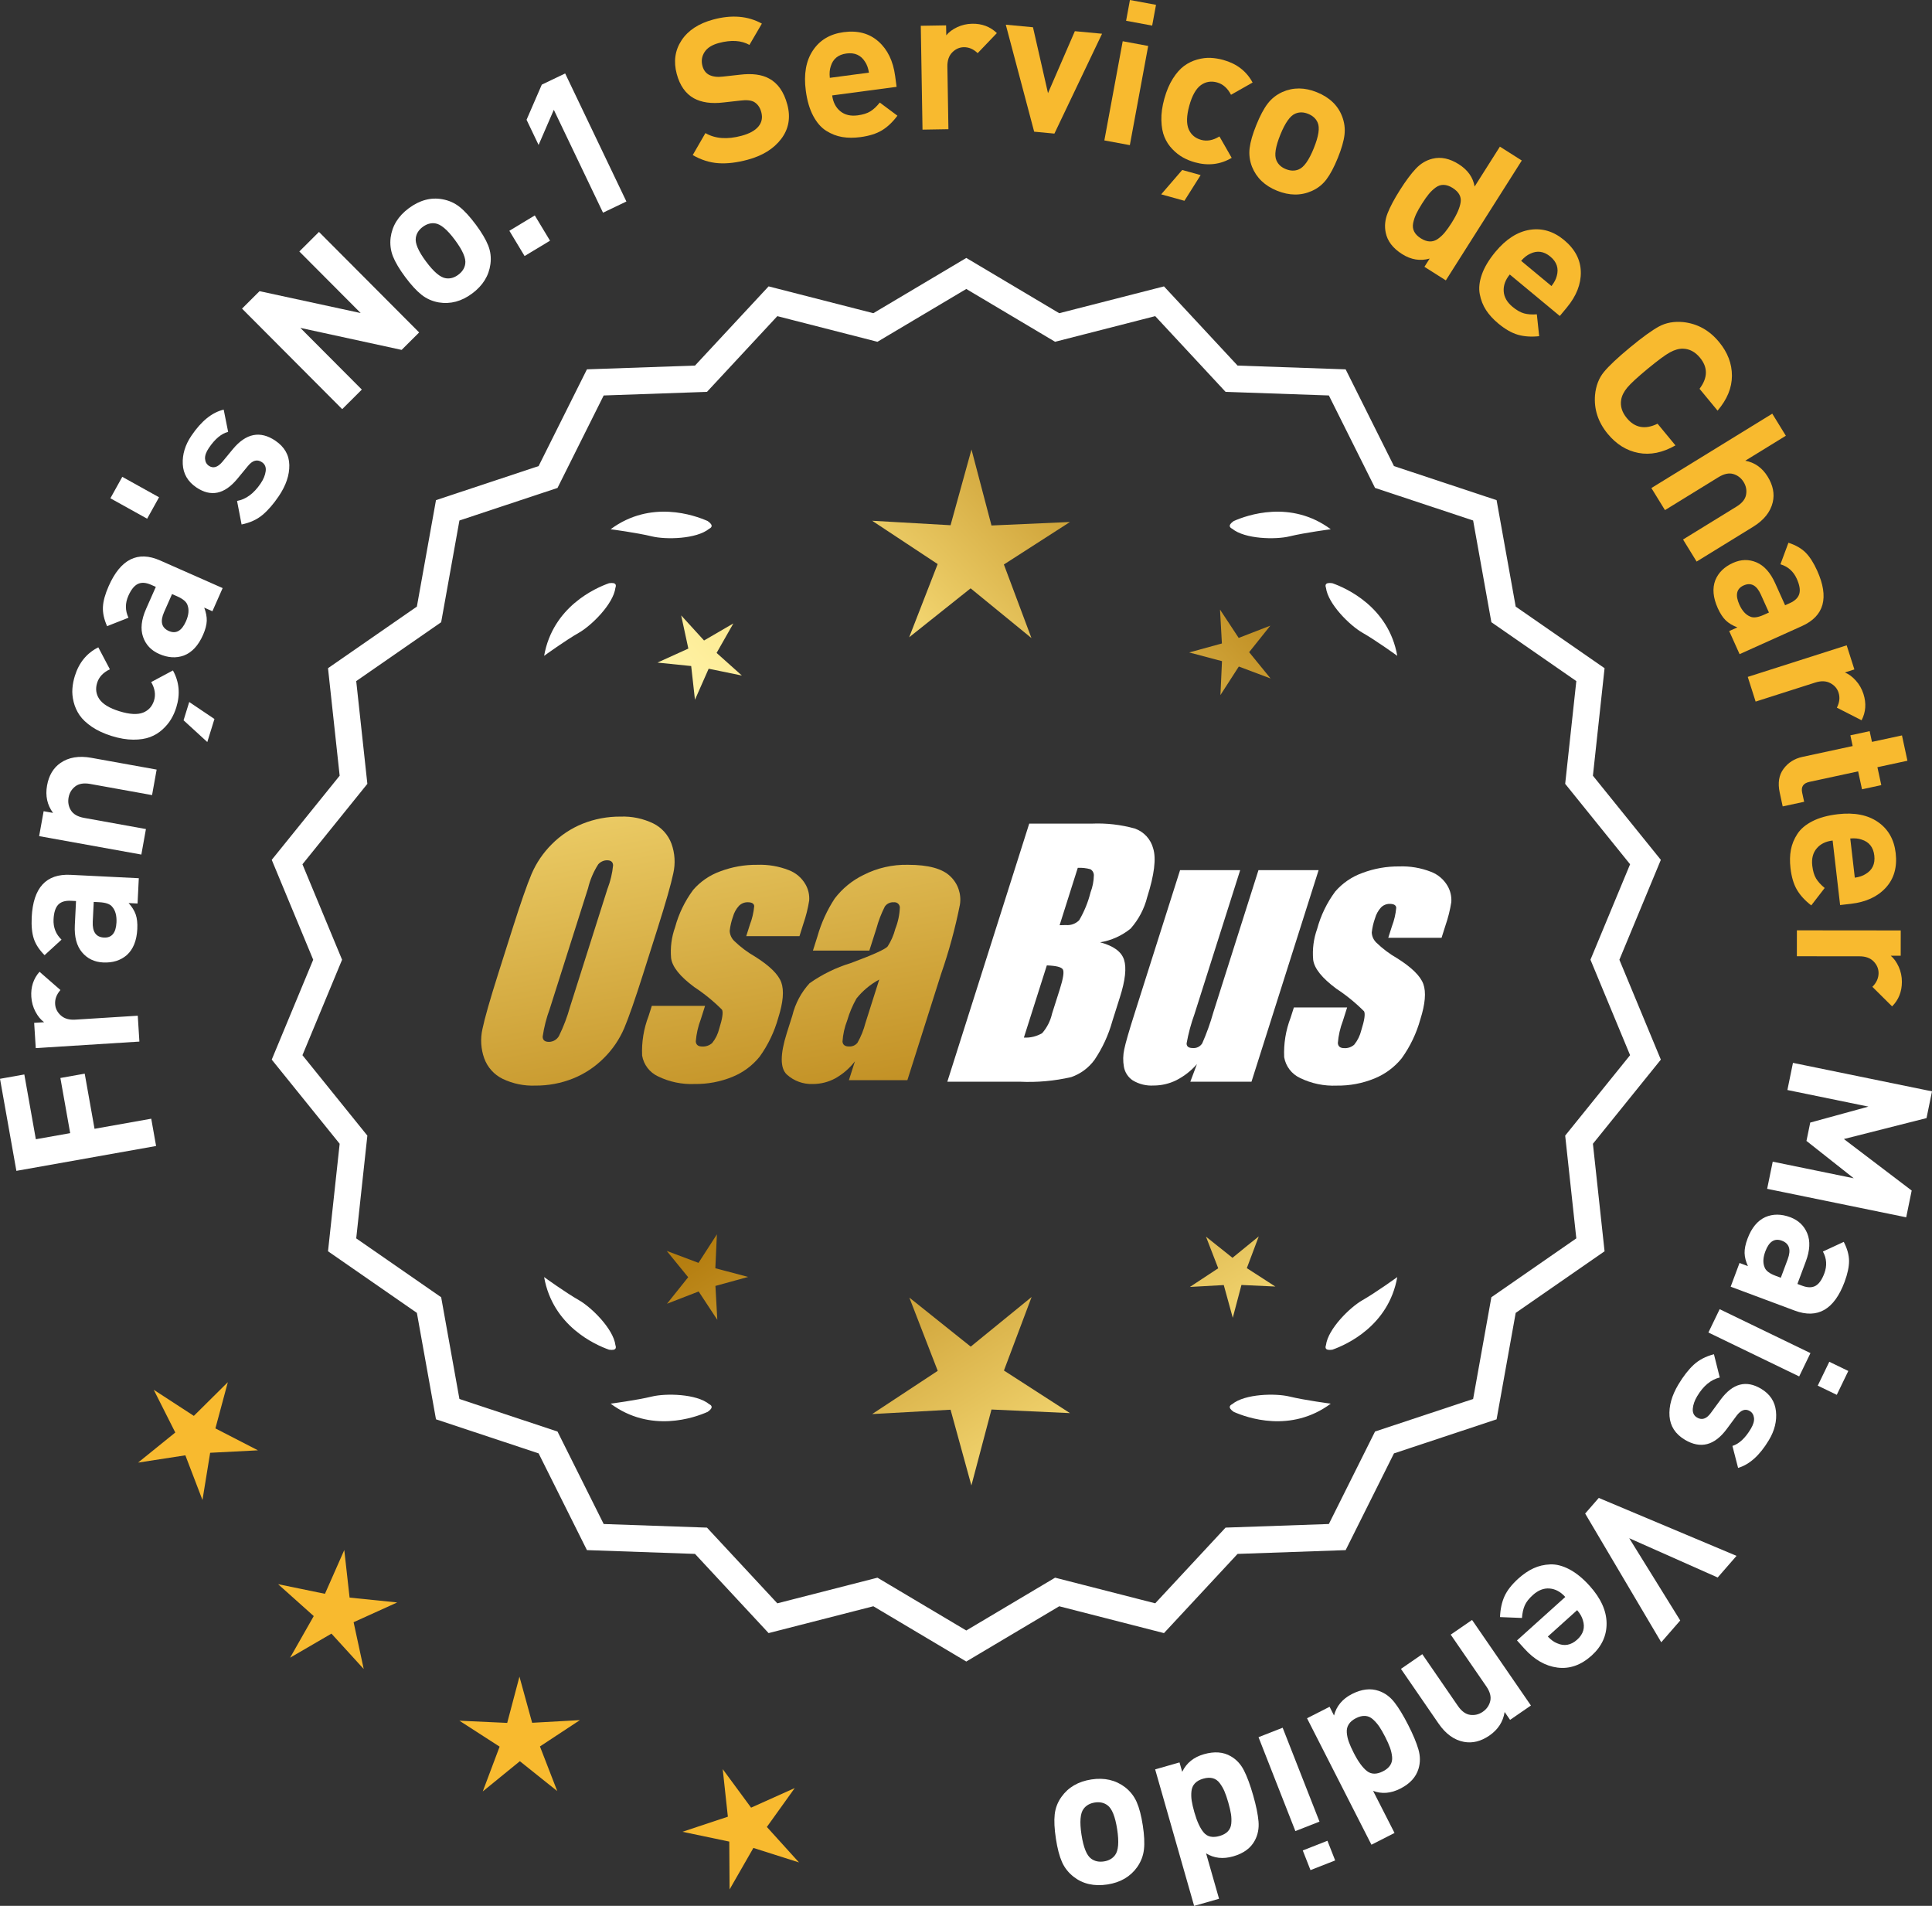 <?xml version="1.0" encoding="UTF-8"?>
<svg id="Layer_2" data-name="Layer 2" xmlns="http://www.w3.org/2000/svg" xmlns:xlink="http://www.w3.org/1999/xlink" viewBox="0 0 174.47 172.084">
  <rect x="0" y="0" width="174.47" height="172.084" fill="#333333" stroke="none"/>
  <defs>
    <style>
      .cls-1 {
        fill: url(#linear-gradient-8);
      }

      .cls-2 {
        fill: url(#linear-gradient-7);
      }

      .cls-3 {
        fill: url(#linear-gradient-5);
      }

      .cls-4 {
        fill: url(#linear-gradient-6);
      }

      .cls-5 {
        fill: url(#linear-gradient-9);
      }

      .cls-6 {
        fill: url(#linear-gradient-4);
      }

      .cls-7 {
        fill: url(#linear-gradient-3);
      }

      .cls-8 {
        fill: url(#linear-gradient-2);
      }

      .cls-9 {
        fill: url(#linear-gradient);
      }

      .cls-10 {
        fill: #f8ba2f;
      }

      .cls-11 {
        fill: #fff;
      }
    </style>
    <linearGradient id="linear-gradient" x1="113.613" y1="196.283" x2="62.188" y2="113.764" gradientUnits="userSpaceOnUse">
      <stop offset="0" stop-color="#f9df7b"/>
      <stop offset=".279" stop-color="#b57e10"/>
      <stop offset=".323" stop-color="#c89d38"/>
      <stop offset=".417" stop-color="#efda86"/>
      <stop offset=".46" stop-color="#fff3a6"/>
      <stop offset=".642" stop-color="#f9df7b"/>
      <stop offset="1" stop-color="#b57e10"/>
    </linearGradient>
    <linearGradient id="linear-gradient-2" x1="126.861" y1="188.027" x2="75.436" y2="105.508" xlink:href="#linear-gradient"/>
    <linearGradient id="linear-gradient-3" x1="148.388" y1="174.612" x2="96.963" y2="92.093" xlink:href="#linear-gradient"/>
    <linearGradient id="linear-gradient-4" x1="48.176" y1="64.233" x2="79.868" y2="235.251" gradientUnits="userSpaceOnUse">
      <stop offset="0" stop-color="#f9df7b"/>
      <stop offset=".279" stop-color="#b57e10"/>
      <stop offset=".284" stop-color="#e5c25b"/>
      <stop offset=".286" stop-color="#f9df7b"/>
      <stop offset=".46" stop-color="#fff3a6"/>
      <stop offset=".642" stop-color="#f9df7b"/>
      <stop offset="1" stop-color="#b57e10"/>
    </linearGradient>
    <linearGradient id="linear-gradient-5" x1="60.684" y1="61.915" x2="92.376" y2="232.933" xlink:href="#linear-gradient-4"/>
    <linearGradient id="linear-gradient-6" x1="73.309" y1="59.575" x2="105.001" y2="230.594" xlink:href="#linear-gradient-4"/>
    <linearGradient id="linear-gradient-7" x1="52.622" y1="113.634" x2="118.399" y2="52.641" xlink:href="#linear-gradient"/>
    <linearGradient id="linear-gradient-8" x1="30.403" y1="89.672" x2="96.18" y2="28.68" xlink:href="#linear-gradient"/>
    <linearGradient id="linear-gradient-9" x1="37.459" y1="97.281" x2="103.235" y2="36.289" xlink:href="#linear-gradient"/>
  </defs>
  <g id="Layer_1-2" data-name="Layer 1">
    <g>
      <g>
        <polygon class="cls-10" points="20.574 124.801 17.505 127.843 13.884 125.487 15.829 129.345 12.468 132.062 16.739 131.404 18.284 135.44 18.978 131.175 23.294 130.953 19.452 128.974 20.574 124.801"/>
        <polygon class="cls-10" points="31.57 144.251 31.09 139.956 29.345 143.909 25.112 143.039 28.333 145.92 26.197 149.677 29.932 147.504 32.845 150.697 31.933 146.473 35.869 144.689 31.57 144.251"/>
        <polygon class="cls-10" points="48.055 155.554 46.909 151.387 45.803 155.565 41.487 155.367 45.118 157.709 43.596 161.753 46.946 159.023 50.322 161.721 48.76 157.691 52.369 155.314 48.055 155.554"/>
        <polygon class="cls-10" points="69.252 164.96 71.77 161.448 67.827 163.218 65.265 159.738 65.73 164.034 61.628 165.396 65.858 166.282 65.885 170.603 68.035 166.854 72.153 168.163 69.252 164.96"/>
      </g>
      <g>
        <path class="cls-11" d="M87.26,149.662l-8.345-4.961-9.405,2.409-6.61-7.111-9.703-.338-4.338-8.685-9.214-3.058-1.716-9.556-7.98-5.53,1.046-9.652-6.098-7.554,3.723-8.967-3.723-8.967,6.098-7.554-1.046-9.652,7.98-5.53,1.716-9.556,9.214-3.058,4.338-8.685,9.703-.338,6.61-7.111,9.405,2.409,8.345-4.961,8.345,4.961,9.405-2.409,6.61,7.111,9.703.338,4.338,8.685,9.214,3.058,1.716,9.556,7.98,5.53-1.046,9.652,6.098,7.554-3.723,8.967,3.723,8.967-6.098,7.554,1.046,9.652-7.98,5.53-1.716,9.556-9.214,3.058-4.338,8.685-9.703.338-6.61,7.111-9.405-2.409-8.345,4.961ZM79.19,142.786l8.07,4.797,8.07-4.797,9.095,2.329,6.392-6.877,9.383-.327,4.195-8.399,8.91-2.957,1.659-9.241,7.716-5.348-1.011-9.334,5.897-7.305-3.6-8.671,3.6-8.671-5.897-7.305,1.011-9.334-7.716-5.348-1.659-9.241-8.91-2.957-4.195-8.399-9.383-.327-6.392-6.877-9.095,2.329-8.07-4.797-8.07,4.797-9.095-2.329-6.392,6.877-9.383.327-4.195,8.399-8.91,2.957-1.659,9.241-7.716,5.348,1.011,9.334-5.897,7.305,3.6,8.671-3.6,8.671,5.897,7.305-1.011,9.334,7.716,5.348,1.659,9.241,8.91,2.957,4.195,8.399,9.383.327,6.392,6.877,9.095-2.329Z"/>
        <path class="cls-11" d="M87.261,150.023l-.159-.094-8.234-4.896-9.459,2.423-6.647-7.151-9.759-.341-4.363-8.735-9.268-3.075-1.726-9.611-8.025-5.562,1.052-9.707-6.134-7.598,3.745-9.019-3.745-9.019,6.134-7.597-1.052-9.708,8.025-5.562,1.726-9.611,9.268-3.076,4.363-8.735,9.759-.34,6.647-7.151,9.459,2.422,8.394-4.989.159.094,8.233,4.896,9.459-2.422,6.647,7.151,9.759.34,4.364,8.735,9.267,3.076,1.726,9.611,8.025,5.562-1.052,9.708,6.134,7.597-3.744,9.019,3.744,9.019-6.134,7.598,1.052,9.707-8.025,5.562-1.726,9.611-9.267,3.075-4.364,8.735-9.759.341-6.647,7.151-9.459-2.423-8.393,4.989ZM78.963,144.368l.111.065,8.187,4.867,8.297-4.933,9.352,2.396,6.571-7.071.129-.004,9.519-.333,4.313-8.636.123-.04,9.038-3,1.706-9.5,7.934-5.5-1.04-9.596,6.063-7.512-3.701-8.915,3.701-8.915-6.063-7.511,1.04-9.597-7.934-5.499-1.706-9.5-9.161-3.041-4.313-8.636-9.647-.336-6.571-7.071-9.352,2.395-.111-.065-8.186-4.867-8.298,4.933-9.352-2.395-6.571,7.071-.129.004-9.519.332-4.312,8.636-.123.04-9.039,3.001-1.706,9.5-7.934,5.499,1.04,9.597-6.063,7.511,3.702,8.915-3.702,8.915,6.063,7.512-1.04,9.596,7.934,5.5,1.706,9.5,9.162,3.04,4.312,8.636,9.647.337,6.571,7.071,9.352-2.396ZM87.261,147.944l-8.118-4.825-9.148,2.343-6.43-6.916-9.438-.329-4.221-8.449-8.963-2.975-1.669-9.297-7.763-5.379,1.018-9.39-5.933-7.348,3.622-8.723-3.622-8.723,5.933-7.348-1.018-9.39,7.763-5.379,1.669-9.296,8.963-2.976,4.221-8.448,9.438-.329,6.43-6.917,9.148,2.343,8.118-4.825,8.117,4.825,9.148-2.343,6.43,6.917,9.438.329,4.221,8.448,8.964,2.976,1.668,9.296,7.763,5.379-1.018,9.39,5.933,7.348-3.622,8.723,3.622,8.723-5.933,7.348,1.018,9.39-7.763,5.379-1.668,9.297-8.964,2.975-4.221,8.449-9.438.329-6.43,6.916-9.148-2.343-8.117,4.825ZM79.238,142.453l.111.065,7.911,4.703,8.021-4.769,9.041,2.315,6.354-6.836.129-.004,9.198-.321,4.17-8.35.123-.04,8.735-2.899,1.648-9.186,7.671-5.316-1.006-9.278,5.862-7.262-3.579-8.619,3.579-8.619-5.862-7.262,1.006-9.278-7.671-5.316-1.648-9.185-8.858-2.94-4.17-8.349-9.327-.325-6.354-6.837-9.041,2.315-.111-.065-7.91-4.703-8.022,4.769-9.041-2.315-6.354,6.837-.129.004-9.198.321-4.17,8.349-.123.04-8.734,2.9-1.649,9.185-7.671,5.316,1.006,9.278-5.862,7.262,3.579,8.619-3.579,8.619,5.862,7.262-1.006,9.278,7.671,5.316,1.649,9.186,8.857,2.939,4.17,8.35,9.327.325,6.354,6.836,9.041-2.315Z"/>
      </g>
      <g>
        <polygon class="cls-9" points="64.599 114.513 64.739 111.452 63.078 114.027 60.211 112.948 62.146 115.323 60.234 117.717 63.091 116.61 64.777 119.169 64.607 116.109 67.561 115.297 64.599 114.513"/>
        <polygon class="cls-8" points="93.16 117.109 87.661 121.59 82.119 117.162 84.682 123.777 78.758 127.68 85.841 127.286 87.722 134.126 89.536 127.268 96.623 127.593 90.661 123.748 93.16 117.109"/>
        <polygon class="cls-7" points="112.595 114.503 113.674 111.635 111.299 113.571 108.905 111.658 110.012 114.515 107.454 116.201 110.513 116.031 111.326 118.986 112.109 116.023 115.17 116.164 112.595 114.503"/>
      </g>
      <g>
        <path class="cls-11" d="M111.269,126.787c-.114.057-.184.124-.207.201-.001.001-.002.002-.003.003.001 0.0.001 0.0.002.001-.036.131.066.291.35.488,1.179.524,5.149,1.947,8.764-.74,0,0-2.348-.308-3.726-.643-1.249-.304-4.027-.256-5.179.691Z"/>
        <path class="cls-11" d="M119.728,121.749c0.0.001-0.0.003,0,.004.001-0.0.001-0.0.002-.001.063.12.248.166.589.115,1.217-.428,5.08-2.121,5.862-6.557,0,0-1.918,1.389-3.15,2.091-1.117.637-3.103,2.579-3.29,4.059-.043.12-.049.217-.013.288Z"/>
      </g>
      <g>
        <path class="cls-11" d="M64.049,126.787c.114.057.184.124.207.201.001.001.002.002.003.003-.001 0-.001 0-.002.001.036.131-.066.291-.35.488-1.179.524-5.149,1.947-8.764-.74,0,0,2.348-.308,3.726-.643,1.249-.304,4.027-.256,5.179.691Z"/>
        <path class="cls-11" d="M55.59,121.749c-0.0.001 0.0.003,0,.004-.001-0-.001-0-.002-.001-.063.12-.248.166-.589.115-1.217-.428-5.08-2.121-5.862-6.557,0,0,1.918,1.389,3.15,2.091,1.117.637,3.103,2.579,3.29,4.059.043.12.049.217.013.288Z"/>
      </g>
      <g>
        <path class="cls-11" d="M64.049,47.74c.114-.057.184-.124.207-.201.001-.001.002-.002.003-.003-.001-0-.001-0-.002-.001.036-.131-.066-.291-.35-.488-1.179-.524-5.149-1.947-8.764.74,0,0,2.348.308,3.726.643,1.249.304,4.027.256,5.179-.691Z"/>
        <path class="cls-11" d="M55.59,52.778c-0-.001 0-.003,0-.004-.001 0-.001 0-.002.001-.063-.12-.248-.166-.589-.115-1.217.428-5.08,2.121-5.862,6.557,0,0,1.918-1.389,3.15-2.091,1.117-.637,3.103-2.579,3.29-4.059.043-.12.049-.217.013-.288Z"/>
      </g>
      <g>
        <path class="cls-11" d="M111.269,47.74c-.114-.057-.184-.124-.207-.201-.001-.001-.002-.002-.003-.003.001-0.0.001-0.0.002-.001-.036-.131.066-.291.35-.488,1.179-.524,5.149-1.947,8.764.74,0,0-2.348.308-3.726.643-1.249.304-4.027.256-5.179-.691Z"/>
        <path class="cls-11" d="M119.728,52.778c0-.001-0-.003,0-.004.001 0.0.001 0.0.002.001.063-.12.248-.166.589-.115,1.217.428,5.08,2.121,5.862,6.557,0,0-1.918-1.389-3.15-2.091-1.117-.637-3.103-2.579-3.29-4.059-.043-.12-.049-.217-.013-.288Z"/>
      </g>
      <g id="Group_4" data-name="Group 4">
        <g id="Group_1" data-name="Group 1">
          <path id="Path_1" data-name="Path 1" class="cls-6" d="M58.101,87.87c-.743,2.341-1.321,3.999-1.734,4.975-.429.998-1.045,1.904-1.814,2.67-.793.803-1.741,1.435-2.787,1.858-1.09.438-2.256.658-3.431.648-1.017.039-2.027-.171-2.945-.611-.769-.376-1.363-1.035-1.657-1.839-.308-.854-.365-1.778-.165-2.663.198-.958.677-2.638,1.438-5.039l1.265-3.987c.743-2.341,1.321-3.999,1.734-4.975.429-.998,1.045-1.904,1.814-2.67.793-.803,1.741-1.435,2.787-1.858,1.091-.437,2.256-.656,3.431-.646,1.017-.039,2.027.171,2.945.611.768.377,1.362,1.036,1.657,1.84.308.854.365,1.778.165,2.663-.198.958-.677,2.637-1.438,5.037l-1.266,3.986ZM54.876,80.212c.255-.669.42-1.369.49-2.082-.014-.303-.197-.454-.548-.454-.305.003-.593.136-.794.366-.426.665-.737,1.397-.922,2.166l-3.456,10.883c-.3.811-.515,1.65-.64,2.506,0,.319.194.476.565.476.383-.001.734-.212.915-.548.408-.836.739-1.708.988-2.604l3.398-10.71.003.003Z"/>
          <path id="Path_2" data-name="Path 2" class="cls-3" d="M72.199,84.528h-4.81l.329-1.035c.208-.538.339-1.102.391-1.676-.018-.234-.216-.351-.592-.351-.295-.003-.578.115-.785.325-.254.277-.438.611-.538.973-.15.416-.25.849-.298,1.289.015.339.158.661.399.9.569.552,1.206,1.031,1.894,1.425,1.317.827,2.106,1.604,2.367,2.33.259.728.172,1.789-.271,3.182-.35,1.263-.919,2.454-1.683,3.518-.654.81-1.504,1.439-2.469,1.829-1.077.439-2.23.656-3.393.64-1.148.051-2.29-.186-3.322-.691-.755-.353-1.289-1.052-1.43-1.873-.055-1.217.143-2.433.582-3.57l.293-.922h4.808l-.384,1.21c-.246.642-.398,1.316-.454,2.001.022.307.216.461.574.461.33.02.655-.092.903-.311.308-.381.527-.826.64-1.302.289-.911.373-1.482.251-1.712-.764-.766-1.605-1.451-2.509-2.045-1.291-.958-1.987-1.829-2.088-2.612-.083-.943.039-1.893.359-2.784.329-1.218.883-2.363,1.634-3.376.659-.761,1.503-1.338,2.45-1.676,1.062-.401,2.19-.6,3.325-.589.978-.037,1.953.127,2.864.483.631.24,1.16.689,1.498,1.273.258.444.376.955.34,1.467-.114.719-.291,1.427-.53,2.114l-.348,1.111v-.008Z"/>
          <path id="Path_3" data-name="Path 3" class="cls-4" d="M78.509,85.828h-5.095l.406-1.28c.343-1.213.869-2.366,1.559-3.42.686-.899,1.573-1.626,2.59-2.122,1.245-.636,2.629-.953,4.027-.922,1.836,0,3.11.347,3.822,1.042.696.657,1.021,1.616.867,2.561-.422,2.122-.99,4.212-1.701,6.255l-3.043,9.588h-5.279l.542-1.701c-.481.626-1.083,1.149-1.771,1.536-.626.339-1.326.515-2.038.512-.862.033-1.703-.275-2.341-.856-.611-.57-.611-1.82,0-3.75l.498-1.571c.264-1.09.8-2.096,1.558-2.923,1.131-.798,2.383-1.411,3.707-1.814,2.019-.75,3.134-1.252,3.343-1.508.313-.488.546-1.023.691-1.584.247-.621.386-1.28.41-1.948-.017-.269-.248-.473-.517-.457-.011.001-.021.002-.032.003-.317-.024-.622.121-.805.381-.322.631-.577,1.295-.761,1.979l-.638,1.997ZM79.4,88.446c-.793.427-1.493,1.009-2.056,1.712-.356.627-.637,1.293-.838,1.986-.24.612-.383,1.257-.424,1.913.033.285.223.432.582.432.297.022.586-.104.772-.337.316-.559.557-1.156.717-1.778l1.247-3.928Z"/>
        </g>
        <g id="Group_3" data-name="Group 3">
          <path id="Path_7" data-name="Path 7" class="cls-11" d="M92.937,74.367h5.641c1.319-.059,2.639.092,3.91.446.817.29,1.437.967,1.654,1.807.278.907.098,2.367-.542,4.379-.264,1.057-.78,2.035-1.503,2.849-.794.644-1.742,1.07-2.751,1.236,1.207.319,1.928.841,2.162,1.576s.11,1.862-.373,3.376l-.684,2.162c-.345,1.246-.89,2.429-1.613,3.501-.526.72-1.258,1.262-2.1,1.554-1.523.352-3.088.492-4.649.417h-6.541l7.396-23.304h-.007ZM94.535,87.165l-2.073,6.522c.579.032,1.154-.108,1.654-.402.44-.507.747-1.115.893-1.771l.691-2.173c.318-.999.411-1.603.278-1.814-.132-.212-.611-.329-1.445-.359l.003-.004ZM97.33,78.356l-1.642,5.183c.245-.011.435-.014.57-.014.446.042.887-.119,1.2-.44.459-.785.804-1.631,1.024-2.513.188-.49.289-1.008.3-1.532.004-.229-.116-.442-.314-.556-.368-.102-.75-.144-1.131-.126l-.007-.002Z"/>
          <path id="Path_8" data-name="Path 8" class="cls-11" d="M119.077,78.57l-6.061,19.1h-5.523l.596-1.588c-.519.596-1.147,1.088-1.851,1.449-.638.318-1.342.484-2.056.483-.66.041-1.318-.12-1.885-.461-.422-.281-.712-.723-.801-1.222-.094-.527-.084-1.068.03-1.591.114-.552.428-1.65.951-3.288l4.09-12.884h5.428l-4.126,12.997c-.313.861-.551,1.747-.713,2.648,0,.278.183.417.56.417.344.031.676-.137.856-.432.396-.901.729-1.829.995-2.776l4.079-12.854h5.428l.003.003Z"/>
          <path id="Path_9" data-name="Path 9" class="cls-11" d="M130.178,84.675h-4.81l.329-1.035c.208-.538.339-1.102.391-1.676-.018-.234-.216-.351-.592-.351-.295-.003-.578.115-.784.325-.254.277-.438.611-.538.973-.15.416-.249.848-.297,1.287.015.339.158.661.399.9.569.553,1.205,1.032,1.893,1.426,1.317.827,2.106,1.604,2.367,2.33.259.728.172,1.789-.271,3.182-.35,1.263-.919,2.454-1.683,3.518-.654.809-1.504,1.439-2.469,1.829-1.077.439-2.23.656-3.393.64-1.148.051-2.29-.186-3.322-.691-.755-.353-1.289-1.052-1.43-1.873-.055-1.217.143-2.433.582-3.57l.293-.922h4.81l-.384,1.211c-.246.642-.398,1.316-.454,2.001.022.307.216.461.574.461.33.02.655-.092.903-.311.308-.381.527-.826.64-1.302.289-.911.373-1.482.251-1.712-.764-.766-1.605-1.451-2.509-2.045-1.291-.958-1.987-1.829-2.088-2.612-.083-.943.039-1.893.359-2.784.329-1.218.883-2.363,1.634-3.376.659-.761,1.503-1.338,2.45-1.676,1.062-.401,2.19-.6,3.325-.589.978-.037,1.953.127,2.864.483.632.239,1.163.689,1.503,1.273.258.444.376.955.34,1.467-.114.719-.291,1.427-.53,2.114l-.351,1.108-.004-.005Z"/>
        </g>
      </g>
      <g>
        <path class="cls-11" d="M2.197,97.017l1.04,5.848,3.101-.551-.885-4.98,2.197-.391.887,4.979,5.121-.911.438,2.464-12.617,2.244-1.479-8.312,2.197-.391Z"/>
        <path class="cls-11" d="M3.568,87.744l1.89,1.648c-.348.395-.508.819-.479,1.274.025.396.198.736.516,1.022.319.287.754.413,1.305.378l5.641-.355.147,2.336-9.359.589-.144-2.281.897-.057c-.302-.221-.563-.538-.781-.951s-.343-.859-.373-1.339c-.056-.886.191-1.641.741-2.265Z"/>
        <path class="cls-11" d="M12.535,79.296l-.113,2.283-.809-.04c.308.34.522.684.643,1.032.121.348.168.786.143,1.313-.053,1.043-.367,1.826-.946,2.351-.565.488-1.278.711-2.142.668-.791-.039-1.428-.347-1.909-.924-.482-.576-.697-1.392-.645-2.447l.108-2.175-.468-.023c-.516-.025-.896.094-1.145.358-.247.264-.386.701-.416,1.312-.036.731.204,1.344.72,1.838l-1.53,1.402c-.48-.48-.804-.975-.971-1.481s-.23-1.155-.192-1.947c.132-2.66,1.3-3.936,3.506-3.826l6.166.306ZM8.968,81.462l-.503-.025-.089,1.78c-.045.923.292,1.401,1.011,1.438.707.035,1.084-.421,1.131-1.367.029-.611-.097-1.08-.381-1.407-.191-.25-.582-.389-1.169-.418Z"/>
        <path class="cls-11" d="M14.146,69.488l-.414,2.303-5.58-1.006c-.579-.104-1.031-.03-1.357.222-.325.252-.525.585-.601.999-.076.425-.006.812.212,1.163.218.35.615.577,1.194.681l5.579,1.007-.414,2.303-9.23-1.664.406-2.25.85.153c-.529-.717-.709-1.542-.541-2.476.163-.908.566-1.586,1.207-2.031.739-.514,1.67-.669,2.792-.467l5.897,1.063Z"/>
        <path class="cls-11" d="M15.616,60.536c.572,1.031.675,2.144.305,3.336-.117.378-.273.731-.47,1.061-.195.328-.455.641-.779.936-.324.296-.696.523-1.115.682-.42.159-.929.237-1.524.235-.596-.003-1.243-.112-1.943-.329-.698-.217-1.295-.492-1.788-.827-.491-.335-.864-.686-1.115-1.052-.25-.367-.43-.765-.535-1.193-.106-.428-.144-.832-.113-1.213.029-.38.102-.76.22-1.138.373-1.204,1.08-2.064,2.119-2.585l1.044,1.982c-.604.29-.988.698-1.15,1.226-.165.527-.102,1.013.189,1.453.31.461.917.831,1.822,1.111.918.284,1.634.324,2.149.119.489-.2.815-.563.979-1.091.164-.527.078-1.082-.258-1.663l1.965-1.05ZM17.089,63.386l2.276,1.533-.645,2.081-2.143-1.964.511-1.65Z"/>
        <path class="cls-11" d="M20.106,53.1l-.925,2.091-.74-.327c.165.427.241.825.23,1.193-.013.369-.125.795-.339,1.277-.421.955-.996,1.574-1.725,1.855-.702.254-1.449.206-2.239-.143-.725-.32-1.208-.836-1.452-1.547-.243-.711-.152-1.55.275-2.516l.881-1.992-.428-.189c-.472-.208-.872-.233-1.197-.075-.325.157-.612.516-.859,1.076-.295.669-.291,1.327.014,1.974l-1.931.761c-.276-.621-.402-1.197-.376-1.73.025-.533.198-1.162.519-1.887,1.076-2.437,2.625-3.209,4.644-2.316l5.648,2.495ZM15.999,53.843l-.462-.203-.72,1.63c-.372.845-.23,1.413.428,1.704.648.286,1.163-.004,1.547-.871.247-.561.297-1.043.147-1.45-.089-.302-.402-.571-.94-.81Z"/>
        <path class="cls-11" d="M14.363,44.9l-1.075,1.935-3.32-1.844,1.075-1.936,3.32,1.845Z"/>
        <path class="cls-11" d="M24.867,39.792c.824.559,1.244,1.291,1.26,2.2.017.909-.302,1.846-.953,2.81-.483.716-.975,1.281-1.474,1.697-.498.417-1.126.702-1.883.857l-.41-2.125c.81-.147,1.521-.674,2.131-1.578.257-.378.406-.746.455-1.105.047-.359-.063-.63-.332-.812-.428-.289-.852-.177-1.271.337l-.966,1.172c-1.157,1.391-2.387,1.646-3.69.766-.774-.524-1.184-1.225-1.229-2.103-.044-.877.216-1.733.781-2.568.894-1.322,1.865-2.106,2.915-2.353l.401,2.009c-.61.153-1.19.637-1.741,1.452-.249.367-.362.692-.344.974.02.282.135.493.343.634.389.262.794.145,1.217-.352l.944-1.143c1.19-1.439,2.473-1.696,3.846-.77Z"/>
        <path class="cls-11" d="M37.851,30.018l-1.582,1.575-9.147-1.988,5.553,5.571-1.772,1.767-9.047-9.077,1.581-1.576,9.135,1.976-5.54-5.559,1.773-1.766,9.047,9.077Z"/>
        <path class="cls-11" d="M42.964,20.272c.536.724.91,1.354,1.122,1.891.213.537.281,1.097.203,1.677-.139,1.061-.69,1.948-1.654,2.663-.954.709-1.958.977-3.014.803-.584-.104-1.104-.334-1.557-.692s-.944-.895-1.474-1.607-.898-1.336-1.108-1.868c-.207-.532-.277-1.094-.207-1.684.14-1.061.686-1.945,1.64-2.653.983-.729,1.992-1.001,3.027-.813.586.104,1.104.332,1.552.686.451.354.939.888,1.47,1.6ZM41.085,21.668c-.694-.935-1.289-1.434-1.786-1.499-.386-.057-.763.051-1.128.322-.357.266-.563.591-.62.977-.081.494.224,1.209.919,2.143.701.944,1.3,1.449,1.796,1.514.387.057.757-.047,1.113-.312.366-.271.579-.601.635-.987.082-.494-.228-1.213-.929-2.157Z"/>
        <path class="cls-11" d="M49.67,21.733l-2.297,1.385-1.375-2.281,2.297-1.385,1.375,2.281Z"/>
        <path class="cls-11" d="M56.567,18.194l-2.111,1.01-4.443-9.289-1.375,3.173-1.087-2.273,1.376-3.173,2.11-1.01,5.53,11.562Z"/>
        <path class="cls-10" d="M71.098,9.435c.313,1.171.132,2.205-.547,3.102s-1.69,1.525-3.035,1.886c-.985.265-1.87.369-2.655.312-.785-.056-1.554-.301-2.304-.732l1.146-1.985c.881.509,1.966.591,3.252.245.719-.192,1.23-.473,1.535-.841.306-.367.392-.801.257-1.299-.114-.429-.335-.736-.657-.923-.276-.149-.685-.189-1.225-.119l-1.538.171c-1.084.13-1.976.003-2.675-.381-.746-.421-1.26-1.153-1.539-2.196-.302-1.124-.157-2.136.434-3.033s1.547-1.524,2.868-1.879c1.669-.448,3.131-.325,4.386.369l-1.123,1.923c-.732-.412-1.654-.469-2.767-.17-.614.164-1.045.438-1.29.821-.245.382-.308.8-.186,1.252.101.371.295.636.586.793.332.172.75.228,1.256.166l1.539-.171c1.094-.132,1.97-.02,2.626.339.795.42,1.348,1.204,1.655,2.351Z"/>
        <path class="cls-10" d="M80.966,7.841l-5.816.775c.081.619.327,1.095.735,1.428.407.333.933.456,1.574.371.476-.063.856-.184,1.142-.361s.568-.441.848-.794l1.593,1.186c-.431.578-.896,1.019-1.396,1.321-.498.303-1.146.507-1.943.613-.594.079-1.142.076-1.644-.008s-.983-.271-1.446-.561c-.462-.29-.854-.74-1.178-1.351-.324-.61-.547-1.367-.667-2.271-.198-1.487.015-2.698.642-3.636.625-.937,1.551-1.487,2.775-1.65,1.273-.17,2.321.111,3.146.843s1.325,1.769,1.505,3.113l.131.981ZM78.471,6.558c-.066-.403-.182-.727-.348-.971-.371-.604-.932-.857-1.682-.757-.749.1-1.223.49-1.424,1.171-.095.279-.123.622-.08,1.027l3.533-.471Z"/>
        <path class="cls-10" d="M90.022,2.988l-1.733,1.811c-.379-.365-.796-.545-1.252-.537-.396.007-.744.163-1.045.468s-.447.733-.438,1.285l.094,5.651-2.34.039-.156-9.377,2.286-.038.016.899c.234-.292.563-.537.986-.736.422-.198.874-.302,1.354-.31.887-.016,1.631.267,2.229.845Z"/>
        <path class="cls-10" d="M99.521,3.047l-4.302,9.016-1.829-.173-2.562-9.66,2.456.231,1.356,5.949,2.425-5.594,2.456.23Z"/>
        <path class="cls-10" d="M102.031,13.105l-2.302-.426,1.658-8.956,2.301.426-1.657,8.956ZM104.047,2.312l-2.354-.436.347-1.876,2.354.436-.347,1.876Z"/>
        <path class="cls-10" d="M108.424,15.81l-1.464,2.32-2.099-.582,1.898-2.2,1.664.462ZM111.229,14.252c-1.014.603-2.122.737-3.325.404-.382-.106-.739-.252-1.073-.438-.335-.186-.653-.436-.959-.751-.305-.315-.543-.68-.715-1.095s-.265-.92-.279-1.517c-.017-.595.074-1.246.27-1.951.196-.705.453-1.31.773-1.812s.658-.885,1.018-1.146c.36-.262.751-.451,1.177-.57.426-.118.828-.169,1.209-.15s.763.08,1.145.187c1.214.336,2.096,1.017,2.646,2.041l-1.949,1.104c-.309-.596-.729-.968-1.261-1.115s-1.015-.069-1.447.233c-.451.323-.802.942-1.056,1.855-.257.925-.274,1.643-.055,2.151.215.483.588.799,1.12.946.531.147,1.082.045,1.654-.308l1.107,1.933Z"/>
        <path class="cls-10" d="M120.812,14.26c-.339.834-.682,1.481-1.03,1.942s-.791.809-1.326,1.045c-.979.433-2.024.424-3.136-.027-1.102-.446-1.853-1.164-2.254-2.156-.216-.553-.288-1.117-.218-1.69.071-.573.272-1.271.607-2.095.332-.822.672-1.462,1.019-1.917.347-.456.79-.807,1.331-1.054.978-.433,2.018-.426,3.117.021,1.135.46,1.892,1.181,2.271,2.163.216.553.289,1.114.222,1.682-.067.568-.27,1.264-.603,2.087ZM118.643,13.381c.438-1.079.555-1.847.351-2.305-.152-.359-.439-.625-.861-.796-.411-.167-.797-.175-1.157-.022-.464.188-.914.821-1.352,1.899-.441,1.09-.562,1.863-.358,2.321.152.36.434.623.846.79.423.171.813.181,1.173.028.465-.188.918-.826,1.359-1.916Z"/>
        <path class="cls-10" d="M130.565,25.316l-1.932-1.224.473-.745c-.85.243-1.681.107-2.491-.406-.831-.527-1.323-1.173-1.478-1.938-.12-.573-.063-1.156.169-1.747s.609-1.297,1.13-2.118c.514-.811.988-1.448,1.423-1.91.437-.463.938-.763,1.508-.899.759-.187,1.549-.021,2.369.5.811.514,1.287,1.186,1.43,2.015l2.283-3.604,1.977,1.253-6.86,10.824ZM131.104,20.096c.468-.739.735-1.358.803-1.855.066-.498-.174-.92-.721-1.268-.284-.18-.556-.272-.812-.28-.258-.008-.502.073-.729.241-.228.169-.432.362-.612.581-.182.219-.389.511-.619.876-.231.364-.407.676-.527.933-.121.258-.211.528-.27.811-.058.283-.029.539.088.77s.317.436.602.615.554.273.812.281c.26.007.505-.071.737-.236.232-.166.442-.362.63-.592.188-.229.395-.521.62-.876Z"/>
        <path class="cls-10" d="M140.858,28.531l-4.517-3.746c-.398.48-.581.983-.549,1.508.031.526.297.995.796,1.409.369.307.716.504,1.04.594.323.089.709.117,1.157.084l.21,1.975c-.718.075-1.356.032-1.917-.129s-1.149-.498-1.769-1.011c-.462-.384-.832-.788-1.11-1.214-.277-.426-.468-.906-.568-1.442-.103-.536-.038-1.13.191-1.782.229-.651.635-1.328,1.217-2.03.958-1.154,1.993-1.82,3.106-1.996,1.112-.176,2.145.131,3.096.92.987.819,1.493,1.78,1.515,2.882s-.399,2.174-1.267,3.218l-.632.762ZM140.107,25.827c.252-.321.411-.626.479-.913.191-.683-.003-1.266-.585-1.748s-1.19-.566-1.826-.252c-.27.119-.541.332-.809.638l2.741,2.275Z"/>
        <path class="cls-10" d="M151.301,40.217c-1.153.657-2.267.884-3.338.679-1.071-.204-1.996-.778-2.776-1.722-.871-1.056-1.254-2.226-1.147-3.511.079-.828.346-1.519.799-2.072.453-.553,1.239-1.292,2.358-2.217,1.119-.924,1.995-1.558,2.623-1.897.63-.341,1.357-.472,2.187-.393,1.282.14,2.358.736,3.229,1.792.781.943,1.169,1.961,1.167,3.052s-.434,2.141-1.297,3.149l-1.629-1.972c.752-.993.765-1.93.039-2.809-.436-.527-.947-.798-1.534-.812-.365-.009-.76.103-1.182.335-.423.232-1.093.727-2.01,1.483-.915.756-1.527,1.32-1.836,1.691-.308.371-.492.736-.552,1.098-.098.579.071,1.132.507,1.659.732.889,1.658,1.058,2.777.508l1.615,1.957Z"/>
        <path class="cls-10" d="M153.214,50.706l-1.227-1.993,4.83-2.971c.5-.309.788-.665.862-1.07.076-.405.002-.787-.217-1.145-.227-.368-.538-.609-.933-.726-.396-.116-.844-.021-1.346.288l-4.828,2.971-1.227-1.993,10.917-6.715,1.226,1.993-3.665,2.254c.859.161,1.535.641,2.026,1.438.484.787.636,1.561.455,2.319-.209.875-.799,1.611-1.77,2.209l-5.105,3.141Z"/>
        <path class="cls-10" d="M157.094,59.065l-.938-2.084.739-.333c-.43-.162-.776-.371-1.043-.626-.267-.256-.508-.624-.726-1.105-.428-.951-.504-1.793-.227-2.522.28-.692.814-1.216,1.603-1.57.722-.325,1.429-.341,2.121-.047.69.294,1.254.922,1.687,1.885l.895,1.986.427-.192c.471-.212.756-.491.855-.84.101-.348.025-.8-.227-1.358-.3-.667-.793-1.104-1.477-1.309l.723-1.944c.646.209,1.159.501,1.539.876.38.376.732.925,1.058,1.646,1.094,2.429.634,4.097-1.379,5.003l-5.631,2.535ZM159.285,55.513l.46-.207-.732-1.625c-.379-.842-.896-1.115-1.554-.82-.646.291-.773.869-.385,1.733.252.558.577.917.979,1.079.284.135.694.082,1.231-.16Z"/>
        <path class="cls-10" d="M168.112,65.036l-2.233-1.139c.24-.467.293-.918.153-1.353-.119-.378-.37-.666-.748-.866-.379-.2-.832-.217-1.357-.049l-5.384,1.719-.711-2.229,8.933-2.852.696,2.178-.858.274c.348.141.677.385.989.732s.542.75.688,1.207c.271.846.214,1.639-.168,2.377Z"/>
        <path class="cls-10" d="M160.987,72.812l-.269-1.249c-.188-.868-.072-1.584.348-2.146.418-.562.985-.922,1.701-1.076l4.538-.979-.207-.968,1.74-.376.21.968,2.71-.584.493,2.287-2.71.584.35,1.619-1.742.376-.35-1.619-4.398.948c-.553.119-.771.442-.657.971l.18.827-1.937.417Z"/>
        <path class="cls-10" d="M166.172,81.722l-.675-5.828c-.621.071-1.101.309-1.439.71-.341.401-.474.924-.399,1.567.056.478.168.86.341,1.148s.433.574.779.86l-1.213,1.572c-.57-.441-1.003-.914-1.296-1.417-.295-.504-.488-1.155-.58-1.954-.068-.596-.058-1.144.036-1.644.093-.5.288-.979.586-1.436.298-.458.754-.843,1.369-1.155.617-.313,1.379-.522,2.284-.627,1.49-.173,2.698.062,3.625.704.925.642,1.459,1.576,1.601,2.805.148,1.275-.151,2.318-.897,3.13-.745.812-1.792,1.294-3.139,1.45l-.982.113ZM167.498,79.249c.403-.059.729-.169.977-.33.61-.36.872-.916.785-1.668-.087-.75-.469-1.231-1.146-1.443-.276-.102-.619-.134-1.025-.099l.41,3.54Z"/>
        <path class="cls-10" d="M170.865,90.868l-1.78-1.766c.372-.371.558-.785.56-1.241-.001-.396-.15-.747-.45-1.054-.299-.307-.726-.459-1.277-.46l-5.652-.005.003-2.341,9.378.009-.003,2.286-.898-.001c.287.24.525.574.719,1,.191.426.287.879.286,1.359-.001.888-.296,1.625-.884,2.213Z"/>
        <path class="cls-11" d="M159.583,107.341l.504-2.451,7.317,1.5-4.271-3.374.341-1.657,5.255-1.44-7.318-1.499.503-2.451,12.556,2.572-.495,2.415-7.462,1.89,6.122,4.652-.495,2.416-12.557-2.572Z"/>
        <path class="cls-11" d="M156.288,116.179l.8-2.143.759.284c-.19-.417-.292-.81-.301-1.179-.01-.369.078-.801.264-1.295.364-.979.901-1.63,1.612-1.953.685-.295,1.434-.291,2.244.011.74.277,1.254.764,1.539,1.459.284.695.243,1.538-.127,2.527l-.762,2.04.438.164c.483.181.884.182,1.2.006.315-.178.579-.553.793-1.126.257-.686.214-1.342-.129-1.97l1.883-.873c.312.604.472,1.172.478,1.706.005.534-.131,1.172-.406,1.914-.933,2.495-2.433,3.357-4.502,2.585l-5.783-2.158ZM160.344,115.194l.473.177.623-1.67c.322-.866.147-1.425-.528-1.676-.663-.248-1.159.072-1.491.961-.214.573-.235,1.058-.063,1.456.107.295.436.547.987.752Z"/>
        <path class="cls-11" d="M154.277,120.315l1.018-2.106,8.199,3.966-1.019,2.106-8.198-3.966ZM164.153,125.112l1.042-2.154,1.717.83-1.041,2.155-1.718-.831Z"/>
        <path class="cls-11" d="M152.147,129.995c-.855-.511-1.314-1.221-1.381-2.127-.063-.906.202-1.859.799-2.857.444-.741.904-1.334,1.379-1.776.476-.442,1.087-.763,1.833-.958l.526,2.099c-.8.191-1.481.756-2.041,1.693-.234.391-.365.767-.394,1.128-.027.361.099.625.376.792.442.265.858.13,1.25-.405l.9-1.224c1.078-1.451,2.293-1.773,3.642-.966.804.48,1.251,1.158,1.343,2.031.092.874-.119,1.743-.639,2.607-.819,1.369-1.748,2.206-2.781,2.51l-.512-1.985c.601-.186,1.154-.7,1.66-1.545.228-.381.323-.711.288-.991-.035-.279-.161-.484-.376-.613-.402-.24-.8-.102-1.194.418l-.883,1.192c-1.109,1.503-2.374,1.829-3.796.978Z"/>
        <path class="cls-11" d="M150.02,148.285l-6.871-11.623,1.229-1.411,12.44,5.231-1.702,1.954-7.987-3.547,4.605,7.428-1.715,1.968Z"/>
        <path class="cls-11" d="M136.992,148.119l4.361-3.925c-.417-.465-.888-.719-1.413-.764-.524-.044-1.026.15-1.508.584-.358.32-.604.635-.738.942-.136.307-.219.685-.252,1.134l-1.983-.079c.029-.721.165-1.347.404-1.878.241-.531.66-1.065,1.257-1.604.447-.401.9-.709,1.361-.922.462-.214.966-.332,1.511-.354.545-.023,1.123.127,1.735.447.612.321,1.223.821,1.833,1.499,1.003,1.115,1.511,2.235,1.524,3.362.012,1.127-.44,2.104-1.358,2.93-.955.859-1.979,1.219-3.071,1.081-1.094-.138-2.094-.712-3.001-1.719l-.662-.736ZM139.776,147.769c.282.295.56.497.835.604.647.289,1.251.181,1.814-.324.562-.506.733-1.097.514-1.771-.079-.285-.249-.583-.514-.894l-2.649,2.384Z"/>
        <path class="cls-11" d="M126.513,150.687l1.928-1.327,3.214,4.671c.333.484.705.754,1.113.808s.786-.038,1.132-.276c.356-.245.582-.568.677-.969.096-.4-.022-.844-.356-1.328l-3.214-4.67,1.928-1.327,5.316,7.726-1.883,1.296-.491-.712c-.137.881-.596,1.59-1.376,2.128-.761.523-1.525.714-2.293.572-.885-.163-1.65-.715-2.297-1.653l-3.397-4.938Z"/>
        <path class="cls-11" d="M118.031,155.147l2.038-1.038.399.786c.225-.855.764-1.501,1.619-1.937.878-.446,1.684-.541,2.422-.284.555.189,1.025.535,1.416,1.036s.807,1.186,1.247,2.052c.436.855.742,1.588.919,2.199.176.609.177,1.194.005,1.754-.226.748-.772,1.343-1.637,1.783-.856.436-1.677.504-2.462.204l1.936,3.801-2.085,1.062-5.817-11.419ZM122.249,158.271c.397.781.794,1.326,1.188,1.638.395.311.88.319,1.457.025.299-.152.519-.339.656-.557.138-.219.192-.468.164-.75-.029-.281-.092-.556-.188-.823-.096-.268-.241-.594-.437-.979-.197-.385-.375-.694-.535-.93-.16-.234-.348-.449-.561-.644s-.448-.3-.707-.316c-.257-.018-.536.051-.836.203-.299.152-.517.338-.654.557-.139.218-.196.47-.172.754.023.284.085.565.188.844.101.278.246.604.438.979Z"/>
        <path class="cls-11" d="M113.651,156.854l2.179-.854,3.327,8.479-2.178.854-3.328-8.479ZM117.646,167.082l2.229-.875.698,1.776-2.229.874-.697-1.775Z"/>
        <path class="cls-11" d="M104.318,159.761l2.198-.628.243.848c.384-.796,1.038-1.325,1.961-1.589.945-.271,1.756-.209,2.429.186.509.292.906.721,1.192,1.288.287.567.564,1.318.83,2.253.265.923.424,1.701.479,2.334s-.054,1.207-.331,1.724c-.364.69-1.015,1.169-1.948,1.436-.923.265-1.742.173-2.456-.271l1.172,4.102-2.25.643-3.52-12.323ZM107.858,163.636c.241.842.525,1.453.852,1.834.328.381.803.482,1.426.305.322-.092.573-.232.751-.42.176-.188.278-.423.304-.705.026-.281.017-.563-.025-.844-.044-.281-.124-.63-.242-1.045-.119-.415-.235-.754-.347-1.016-.111-.261-.254-.507-.426-.738-.172-.232-.383-.381-.633-.447-.25-.065-.536-.053-.86.04-.322.092-.571.231-.75.42-.177.188-.281.423-.312.707-.031.283-.024.571.021.864s.127.641.242,1.045Z"/>
        <path class="cls-11" d="M95.354,166.024c-.136-.889-.173-1.621-.109-2.195s.265-1.101.605-1.577c.617-.872,1.521-1.399,2.707-1.581,1.174-.18,2.187.053,3.039.699.469.365.82.812,1.053,1.341.232.528.417,1.231.551,2.109.135.878.171,1.601.105,2.169-.064.568-.266,1.098-.604,1.586-.618.872-1.514,1.398-2.688,1.578-1.21.187-2.229-.046-3.058-.695-.468-.365-.819-.81-1.051-1.332-.232-.523-.416-1.224-.551-2.102ZM97.666,165.67c.178,1.15.47,1.87.879,2.159.315.231.697.312,1.147.243.439-.067.774-.259,1.005-.573.303-.398.366-1.174.19-2.324-.18-1.162-.473-1.888-.882-2.177-.313-.231-.691-.313-1.131-.245-.45.068-.79.261-1.021.575-.303.398-.365,1.179-.188,2.342Z"/>
      </g>
      <g>
        <polygon class="cls-2" points="112.804 58.886 114.717 56.492 111.86 57.599 110.174 55.041 110.344 58.1 107.39 58.912 110.352 59.696 110.212 62.757 111.872 60.182 114.74 61.261 112.804 58.886"/>
        <polygon class="cls-1" points="66.228 56.29 63.579 57.831 61.514 55.567 62.161 58.562 59.37 59.827 62.418 60.138 62.758 63.183 63.996 60.38 66.997 60.997 64.713 58.954 66.228 56.29"/>
        <polygon class="cls-5" points="89.536 47.447 87.731 40.586 85.84 47.424 78.758 47.02 84.676 50.931 82.103 57.542 87.652 53.122 93.145 57.612 90.656 50.969 96.623 47.133 89.536 47.447"/>
      </g>
    </g>
  </g>
</svg>